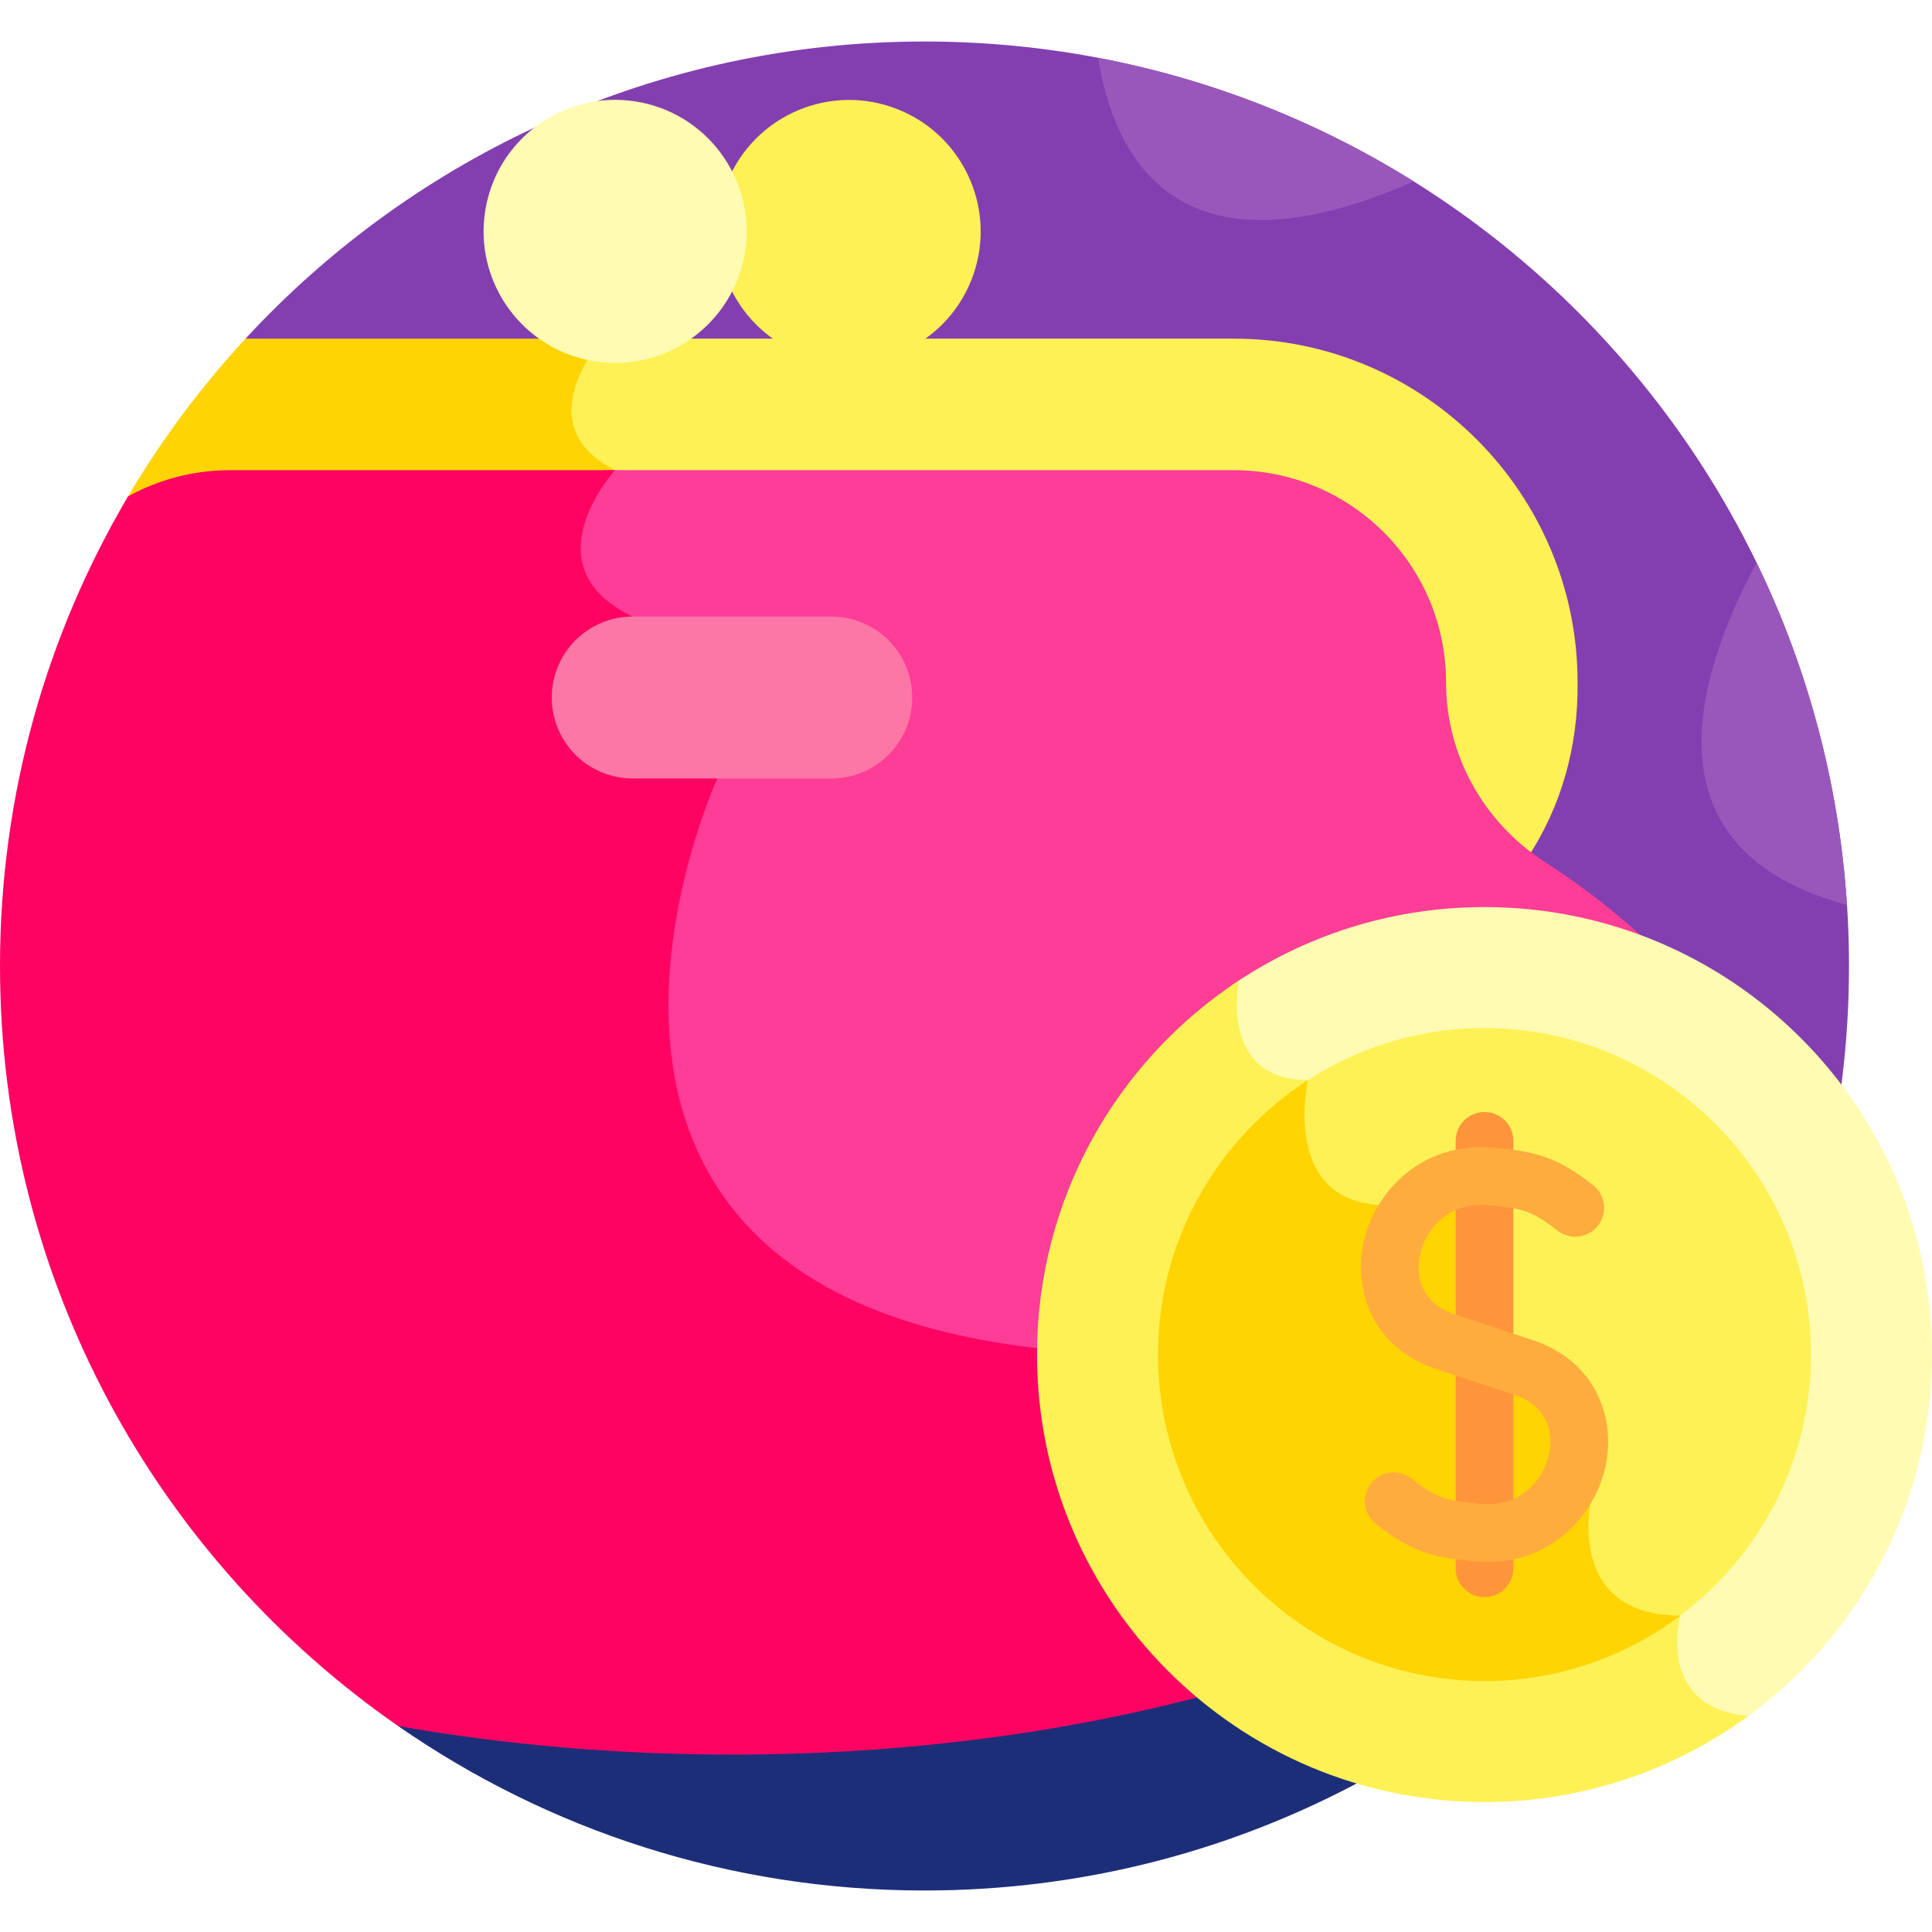 <svg id="Layer_1" enable-background="new 0 0 512 512" height="512" viewBox="0 0 512 512" width="512" xmlns="http://www.w3.org/2000/svg"><g><path d="m461.534 370.697c18.165-34.221 28.47-73.253 28.47-114.697 0-135.311-109.691-245.002-245.002-245.002-71.137 0-135.182 30.329-179.94 78.749l30.895 280.95z" fill="#833faf"/><path d="m99.11 399.38 6.381 58.028c39.593 27.477 87.666 43.595 139.51 43.595 81.766 0 154.165-40.064 198.669-101.622h-344.56z" fill="#1d2e79"/><ellipse cx="224.968" cy="61.294" fill="#fef156" rx="34.855" ry="34.855" transform="matrix(.375 -.927 .927 .375 83.848 246.909)"/><path d="m150.163 111.453c.876 5.537 4.407 10.104 10.504 13.596-.331.415-.718.922-1.133 1.489h167.417c29.96 0 54.333 24.374 54.333 54.333 0 18.391 8.677 35.503 23.397 46.597 9.126-13.614 13.568-29.83 13.396-46.378-.001-.073-.001-.146-.001-.219 0-50.246-40.878-91.124-91.124-91.124h-169.352c-3.874 5.159-8.734 13.511-7.437 21.706z" fill="#fef156"/><path d="m161.416 126.538c.943-1.231 1.588-1.937 1.588-1.937-19.667-9.921-9.578-27.084-3.499-34.855h-94.443c-12.694 13.732-23.838 28.916-33.149 45.281 8.421-5.366 18.403-8.49 29.108-8.49h100.395z" fill="#ffd402"/><ellipse cx="163.004" cy="61.294" fill="#fffbb3" rx="34.855" ry="34.855" transform="matrix(.154 -.988 .988 .154 77.354 212.923)"/><path d="m160.667 125.049c-2.936 3.685-9.903 13.722-7.922 23.876 1.289 6.602 6.095 11.927 14.287 15.825 25.802 12.278 22.074 38.515 21.635 41.111-.819 1.836-7.51 17.223-10.944 37.329-3.377 19.773-4.22 48.313 10.942 71.992 15.735 24.575 45.206 39.237 87.797 43.768.012-64.477 52.47-116.928 116.949-116.928 15.726 0 30.734 3.127 44.443 8.781-8.205-7.966-17.786-15.485-28.579-22.468-16.149-10.448-26.055-28.23-26.055-47.464 0-31.077-25.193-56.27-56.269-56.27h-167.03c.247.15.491.302.746.448z" fill="#fe3d97"/><path d="m276.462 358.972c0-.511.013-1.019.019-1.528-148.673-15.908-86.368-151.137-86.368-151.137s5.554-29.592-22.436-42.911c-27.989-13.319-4.674-38.795-4.674-38.795h-101.983c-9.817 0-19.043 2.519-27.077 6.938-21.557 36.479-33.943 79.02-33.943 124.461 0 83.466 41.749 157.17 105.492 201.407 27.789 4.91 57.548 7.574 88.494 7.574 45.073 0 87.627-5.651 125.24-15.668-26.094-21.466-42.764-53.993-42.764-90.341z" fill="#ff0363"/><path d="m220.294 206.307h-52.617c-11.85 0-21.456-9.606-21.456-21.456 0-11.85 9.606-21.456 21.456-21.456h52.617c11.85 0 21.455 9.606 21.455 21.456 0 11.85-9.605 21.456-21.455 21.456z" fill="#fc77a6"/><path d="m330.692 281.313c3.182 3.924 7.878 6.096 13.977 6.474-.804 4.964-2.066 18.166 5.331 26.443 4.912 5.497 12.608 7.68 22.878 6.493l.245-.029 18.65-8.194v47.529l.965.435c.307.138 30.624 14.118 27.14 37.759-.12.57-2.846 14.073 4.678 23.341 4.106 5.058 10.408 7.806 18.752 8.182-.705 3.983-1.468 12.939 4.092 19.503 3.17 3.742 7.839 6.055 13.947 6.927 30.623-21.442 50.653-56.981 50.653-97.204 0-65.495-53.094-118.589-118.589-118.589-24.841 0-47.893 7.643-66.946 20.698-.523 3.794-1.203 13.536 4.227 20.232z" fill="#fffbb3"/><path d="m463.328 454.758c-24.821-2.299-17.999-26.604-17.999-26.604-30.06 0-23.848-29.592-23.848-29.592 3.724-25.236-28.069-39.589-28.069-39.589v-48.98l-20.722 9.105c-34.597 4.006-26.055-32.888-26.055-32.888-23.87 0-18.303-26.377-18.303-26.377-32.228 21.199-53.509 57.682-53.509 99.141 0 65.494 53.094 118.588 118.589 118.588 26.146-.001 50.311-8.47 69.916-22.804z" fill="#fef156"/><path d="m344.669 287.788c-.804 4.964-2.066 18.166 5.331 26.443 4.912 5.497 12.608 7.68 22.878 6.493l.245-.029 18.65-8.194v47.529l.965.435c.307.138 30.624 14.118 27.14 37.759-.12.57-2.846 14.073 4.678 23.341 4.075 5.019 10.318 7.757 18.567 8.166 22.245-15.674 36.819-41.539 36.819-70.759 0-47.712-38.817-86.529-86.529-86.529-18.209 0-35.112 5.667-49.066 15.311.108.009.211.027.322.034z" fill="#fef156"/><path d="m393.411 445.501c19.461 0 37.439-6.462 51.91-17.347-30.052-.005-23.841-29.592-23.841-29.592 3.724-25.236-28.069-39.589-28.069-39.589v-48.98l-20.722 9.105c-34.025 3.94-26.326-31.678-26.062-32.857-23.886 15.418-39.745 42.25-39.745 72.733.001 47.71 38.817 86.527 86.529 86.527z" fill="#ffd402"/><g><path d="m393.411 423.253c-4.224 0-7.648-3.424-7.648-7.648v-113.267c0-4.224 3.424-7.648 7.648-7.648s7.648 3.424 7.648 7.648v113.267c0 4.225-3.424 7.648-7.648 7.648z" fill="#ff953a"/></g><g><path d="m394.336 413.939c-.983 0-1.982-.042-3.001-.127-10.751-.901-16.894-2.177-26.734-9.966-3.312-2.621-3.871-7.432-1.25-10.743 2.622-3.311 7.432-3.87 10.743-1.25 6.581 5.21 9.569 5.967 18.517 6.717 10.308.866 16.544-6.387 17.968-13.489.551-2.747 1.488-11.985-9.551-15.545l-19.986-6.585c-17.138-5.526-22.303-20.611-19.8-33.104 2.799-13.97 15.459-27.29 34.235-25.714 10.751.901 16.894 2.177 26.734 9.966 3.312 2.621 3.871 7.432 1.25 10.743-2.622 3.312-7.431 3.871-10.743 1.25-6.581-5.21-9.569-5.967-18.517-6.717-10.309-.87-16.538 6.38-17.96 13.477-.551 2.75-1.491 11.999 9.543 15.557l19.986 6.585c17.141 5.527 22.31 20.606 19.808 33.092-2.648 13.217-14.118 25.852-31.242 25.853z" fill="#ffac3e"/></g><g fill="#9957bc"><path d="m291.018 15.332c4.08 25.756 20.625 60.524 83.61 32.749-25.175-15.729-53.409-27.009-83.61-32.749z"/><path d="m489.458 239.801c-2.112-32.352-10.492-62.992-23.957-90.71-17.281 32.344-28.999 76.463 23.957 90.71z"/></g></g></svg>